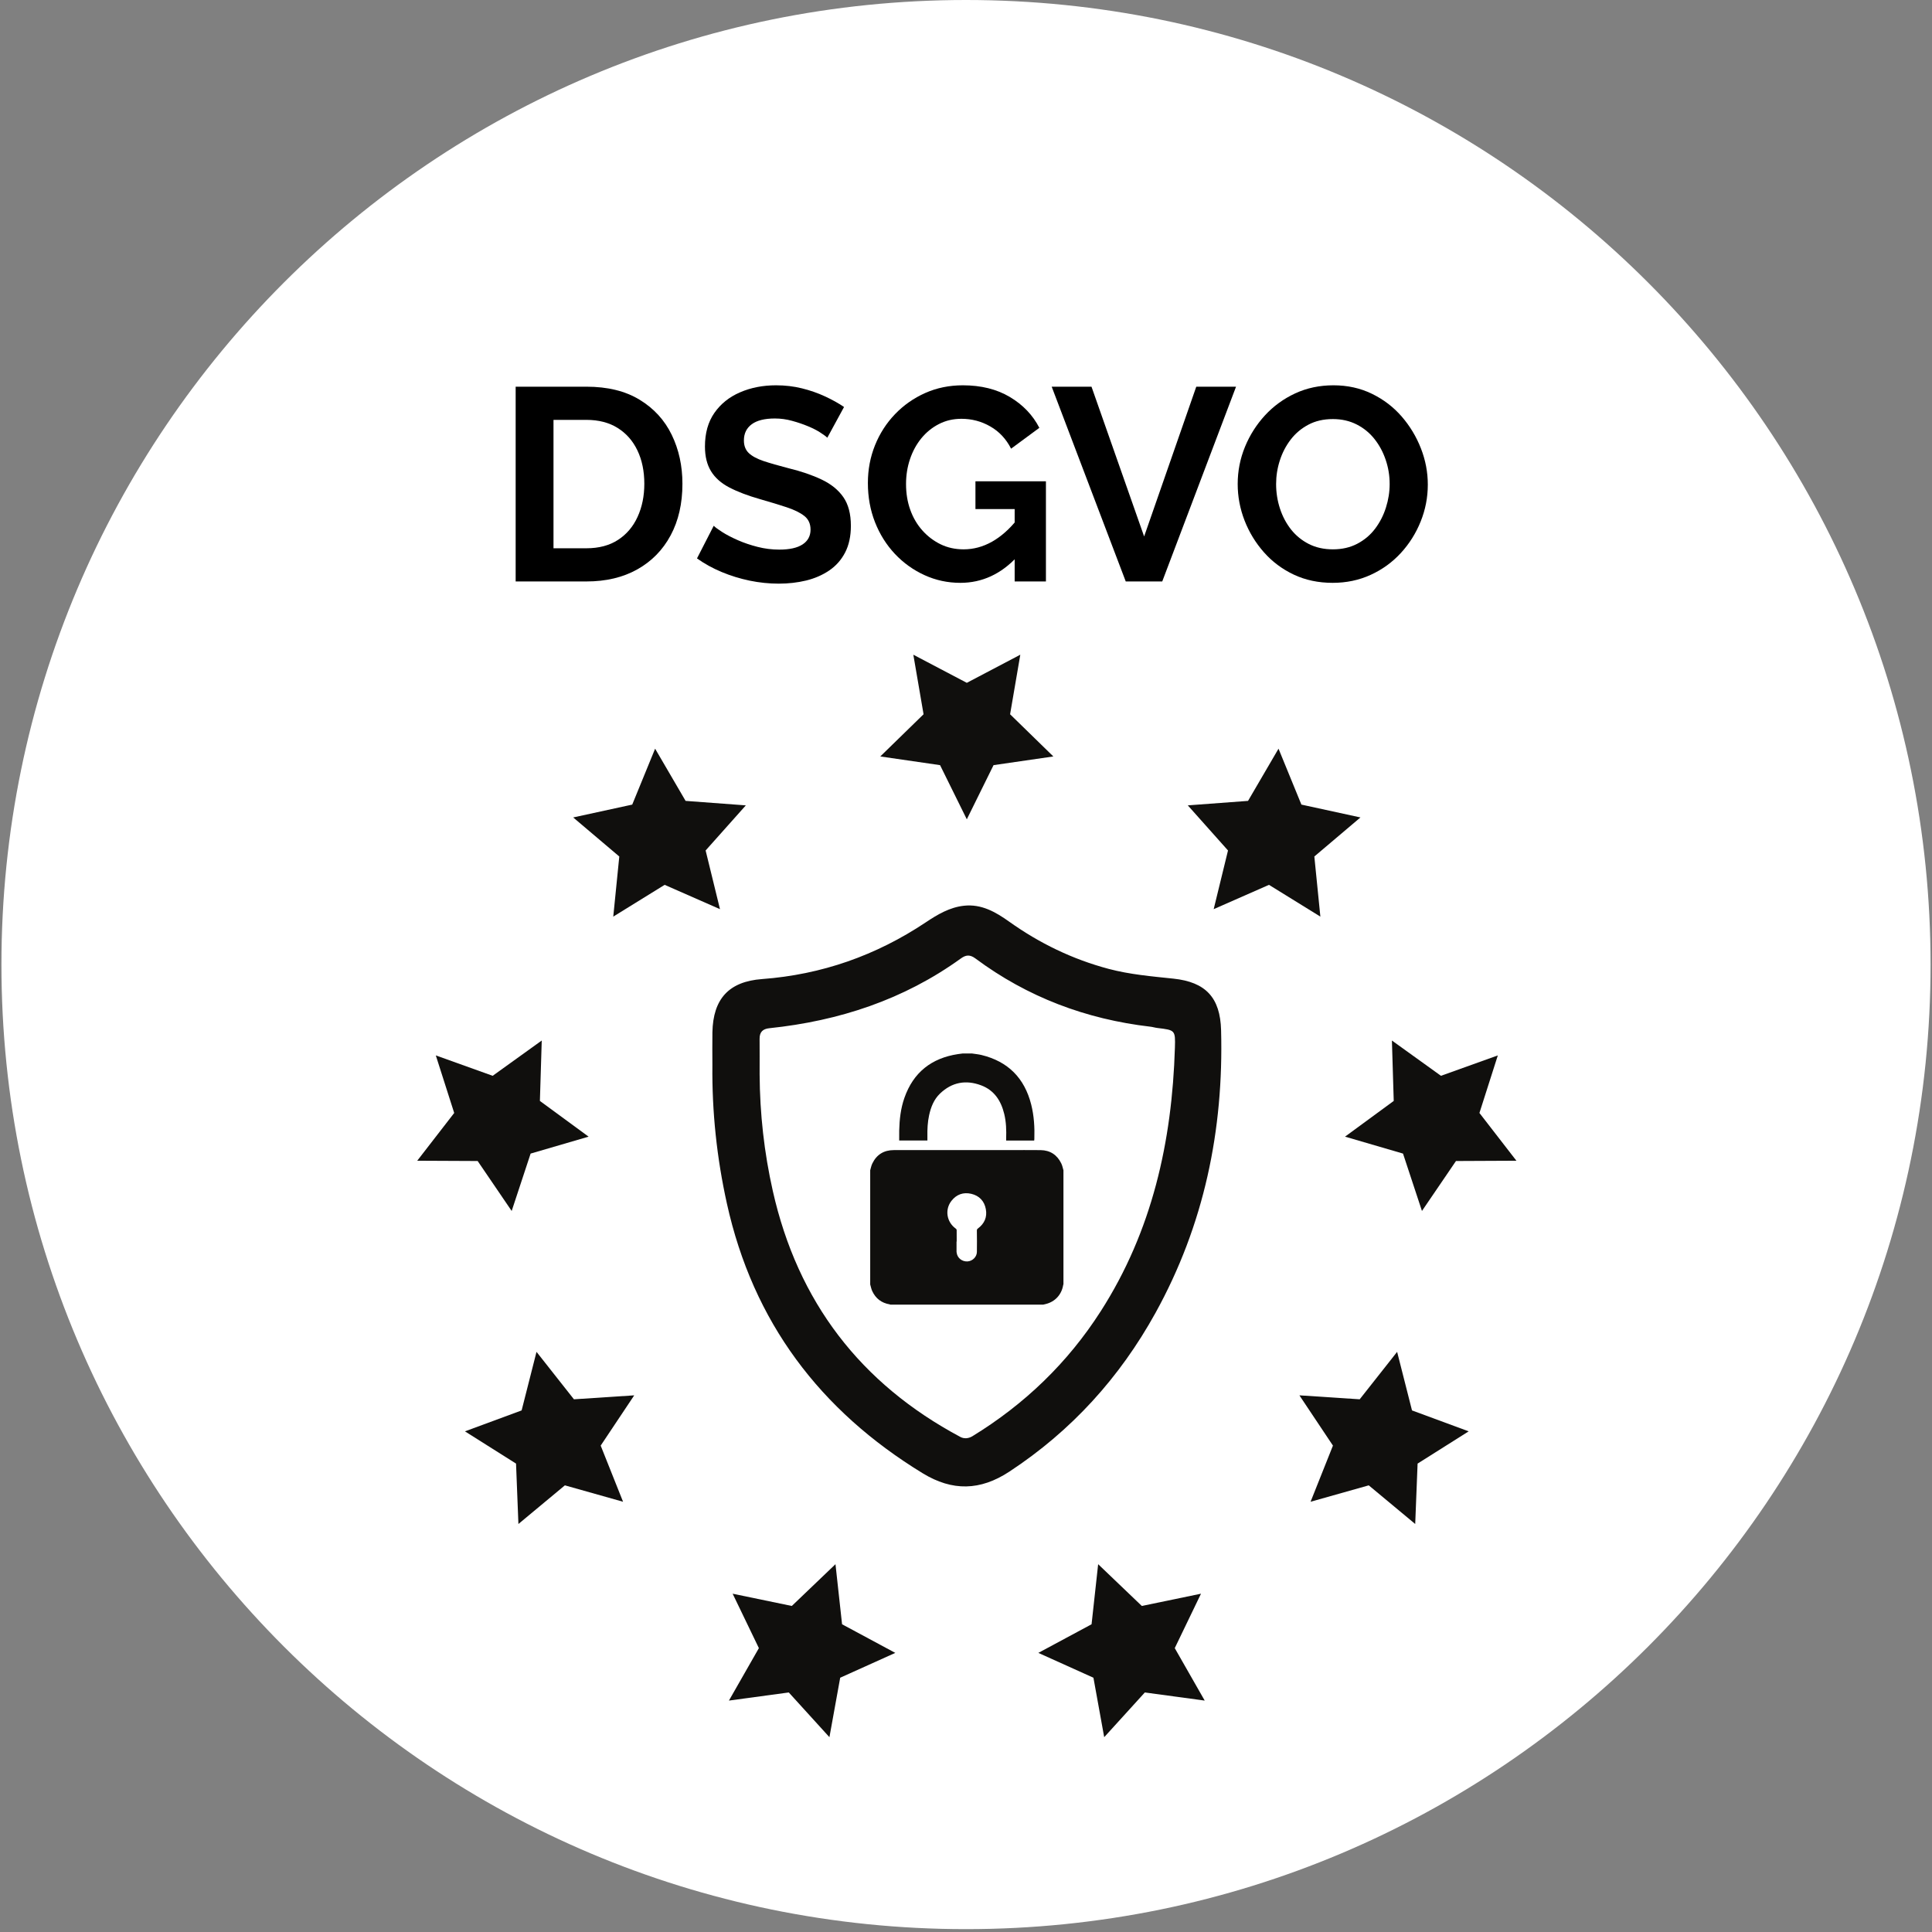 <svg xmlns="http://www.w3.org/2000/svg" xmlns:xlink="http://www.w3.org/1999/xlink" width="900" zoomAndPan="magnify" viewBox="0 0 675 675" height="900" preserveAspectRatio="xMidYMid meet" version="1.0"><rect x="0" y="0" width="675" height="675" fill="#808080" stroke="none"/><defs><g/><clipPath id="434a657cef"><path d="M 0.5 0 L 674.5 0 L 674.5 674 L 0.5 674 Z M 0.5 0 " clip-rule="nonzero"/></clipPath><clipPath id="3366d37e91"><path d="M 337.5 0 C 151.379 0 0.5 150.879 0.5 337 C 0.5 523.121 151.379 674 337.5 674 C 523.621 674 674.5 523.121 674.5 337 C 674.5 150.879 523.621 0 337.5 0 Z M 337.5 0 " clip-rule="nonzero"/></clipPath><clipPath id="16517163ea"><path d="M 0.5 0 L 674.5 0 L 674.5 674 L 0.5 674 Z M 0.5 0 " clip-rule="nonzero"/></clipPath><clipPath id="6b8e8f45f7"><path d="M 337.5 0 C 151.379 0 0.5 150.879 0.5 337 C 0.5 523.121 151.379 674 337.5 674 C 523.621 674 674.5 523.121 674.5 337 C 674.5 150.879 523.621 0 337.5 0 Z M 337.5 0 " clip-rule="nonzero"/></clipPath><clipPath id="1d92b51cd8"><rect x="0" width="675" y="0" height="674"/></clipPath><clipPath id="0e190e5593"><path d="M 307 228.742 L 369 228.742 L 369 287 L 307 287 Z M 307 228.742 " clip-rule="nonzero"/></clipPath><clipPath id="ab8c1e69e6"><path d="M 145.207 363 L 206 363 L 206 424 L 145.207 424 Z M 145.207 363 " clip-rule="nonzero"/></clipPath><clipPath id="ad95a8a41d"><path d="M 254 546 L 313 546 L 313 606.934 L 254 606.934 Z M 254 546 " clip-rule="nonzero"/></clipPath><clipPath id="7ee9e9f45e"><path d="M 362 546 L 421 546 L 421 606.934 L 362 606.934 Z M 362 546 " clip-rule="nonzero"/></clipPath></defs><g clip-path="url(#434a657cef)"><g clip-path="url(#3366d37e91)"><g transform="matrix(1, 0, 0, 1, 0, -0)"><g clip-path="url(#1d92b51cd8)"><g clip-path="url(#16517163ea)"><g clip-path="url(#6b8e8f45f7)"><path fill="#ffffff" d="M 0.5 0 L 674.5 0 L 674.5 674 L 0.5 674 Z M 0.5 0 " fill-opacity="1" fill-rule="nonzero"/></g></g></g></g></g></g><g clip-path="url(#0e190e5593)"><path fill="#100f0d" d="M 337.785 238.566 L 356.473 228.742 L 352.906 249.551 L 368.02 264.289 L 347.125 267.324 L 337.785 286.25 L 328.438 267.324 L 307.551 264.289 L 322.672 249.551 L 319.098 228.742 L 337.785 238.566 " fill-opacity="1" fill-rule="nonzero"/></g><path fill="#100f0d" d="M 220.887 281.109 L 228.883 261.574 L 239.531 279.812 L 260.578 281.379 L 246.531 297.137 L 251.547 317.641 L 232.215 309.145 L 214.262 320.246 L 216.367 299.242 L 200.258 285.598 L 220.887 281.109 " fill-opacity="1" fill-rule="nonzero"/><g clip-path="url(#ab8c1e69e6)"><path fill="#100f0d" d="M 158.688 388.848 L 152.262 368.738 L 172.129 375.863 L 189.273 363.535 L 188.629 384.641 L 205.648 397.121 L 185.387 403.039 L 178.77 423.086 L 166.883 405.633 L 145.77 405.535 L 158.688 388.848 " fill-opacity="1" fill-rule="nonzero"/></g><path fill="#100f0d" d="M 180.293 511.348 L 162.441 500.082 L 182.246 492.77 L 187.445 472.309 L 200.52 488.883 L 221.586 487.504 L 209.867 505.062 L 217.684 524.68 L 197.359 518.949 L 181.125 532.449 L 180.293 511.348 " fill-opacity="1" fill-rule="nonzero"/><g clip-path="url(#ad95a8a41d)"><path fill="#100f0d" d="M 275.586 591.309 L 254.672 594.148 L 265.137 575.82 L 255.969 556.805 L 276.641 561.09 L 291.898 546.496 L 294.199 567.484 L 312.797 577.484 L 293.547 586.16 L 289.785 606.934 L 275.586 591.309 " fill-opacity="1" fill-rule="nonzero"/></g><g clip-path="url(#7ee9e9f45e)"><path fill="#100f0d" d="M 399.984 591.309 L 385.785 606.934 L 382.023 586.16 L 362.773 577.484 L 381.371 567.484 L 383.672 546.496 L 398.93 561.09 L 419.602 556.805 L 410.434 575.82 L 420.902 594.148 L 399.984 591.309 " fill-opacity="1" fill-rule="nonzero"/></g><path fill="#100f0d" d="M 495.277 511.348 L 494.445 532.449 L 478.211 518.949 L 457.887 524.68 L 465.703 505.062 L 453.984 487.504 L 475.051 488.883 L 488.125 472.309 L 493.324 492.77 L 513.129 500.082 L 495.277 511.348 " fill-opacity="1" fill-rule="nonzero"/><path fill="#100f0d" d="M 516.883 388.848 L 529.801 405.535 L 508.688 405.633 L 496.801 423.086 L 490.184 403.039 L 469.922 397.121 L 486.941 384.641 L 486.305 363.535 L 503.441 375.863 L 523.309 368.738 L 516.883 388.848 " fill-opacity="1" fill-rule="nonzero"/><path fill="#100f0d" d="M 454.684 281.109 L 475.312 285.598 L 459.203 299.242 L 461.309 320.246 L 443.355 309.145 L 424.035 317.641 L 429.039 297.137 L 414.992 281.379 L 436.039 279.812 L 446.688 261.574 L 454.684 281.109 " fill-opacity="1" fill-rule="nonzero"/><path fill="#100f0d" d="M 265.395 375.371 C 265.477 389.098 266.98 402.672 270 416.082 C 278.711 454.77 300.594 483.395 335.539 502.043 C 336.766 502.699 338.312 502.652 339.754 501.777 C 357.992 490.602 373.043 476.125 384.574 458.117 C 402.547 430.078 409.484 398.875 410.488 366.043 C 410.676 359.891 410.551 359.902 404.383 359.156 C 403.539 359.059 402.715 358.789 401.875 358.699 C 379.438 356.086 358.969 348.387 340.801 334.875 C 338.852 333.426 337.438 333.613 335.707 334.867 C 315.707 349.293 293.133 356.688 268.797 359.238 C 266.48 359.473 265.371 360.582 265.387 362.926 C 265.422 367.074 265.395 371.219 265.395 375.371 Z M 248.895 372.141 C 248.895 368.309 248.832 364.477 248.902 360.645 C 249.137 348.996 254.645 342.926 266.23 342.066 C 287.09 340.516 306.098 333.82 323.469 322.234 C 327.523 319.52 331.758 317.004 336.746 316.449 C 342.871 315.762 347.848 318.625 352.578 322 C 363.188 329.566 374.719 335.145 387.332 338.504 C 394.758 340.473 402.367 341.117 409.949 341.914 C 421.266 343.105 426.316 348.559 426.621 359.902 C 427.555 394.82 420.695 427.938 403.711 458.684 C 391.211 481.301 374.332 499.906 352.648 514.156 C 342.484 520.836 332.746 521.062 322.375 514.73 C 286.465 492.797 263.105 461.852 253.961 420.488 C 250.434 404.543 248.727 388.445 248.895 372.141 " fill-opacity="1" fill-rule="nonzero"/><path fill="#100f0d" d="M 334.25 433.758 C 334.23 433.758 334.211 433.758 334.195 433.758 C 334.195 434.949 334.195 436.137 334.195 437.34 C 334.195 437.48 334.23 437.633 334.258 437.785 C 334.535 439.559 336.137 440.805 338.008 440.715 C 339.746 440.625 341.277 439.156 341.305 437.41 C 341.348 434.938 341.332 432.457 341.297 429.969 C 341.297 429.602 341.383 429.406 341.672 429.199 C 343.945 427.508 344.949 425.223 344.43 422.449 C 343.91 419.621 342.145 417.758 339.344 417.094 C 336.578 416.449 334.195 417.293 332.43 419.539 C 330.023 422.594 330.723 426.945 333.898 429.227 C 334.051 429.336 334.23 429.559 334.238 429.727 C 334.266 431.07 334.25 432.414 334.25 433.758 Z M 371.547 408.867 C 371.547 422.125 371.547 435.387 371.547 448.656 C 371.512 448.773 371.461 448.898 371.441 449.023 C 370.887 452.352 368.586 454.832 365.309 455.613 C 365.039 455.676 364.77 455.746 364.492 455.809 C 346.695 455.809 328.875 455.809 311.078 455.809 C 310.988 455.781 310.906 455.73 310.816 455.711 C 307.98 455.234 305.945 453.668 304.738 451.074 C 304.406 450.348 304.254 449.543 304.031 448.762 C 304.031 435.469 304.031 422.172 304.031 408.867 C 304.262 408.078 304.406 407.246 304.766 406.512 C 306.277 403.379 308.82 401.82 312.293 401.82 C 325.555 401.812 338.816 401.82 352.074 401.82 C 355.906 401.82 359.73 401.777 363.555 401.828 C 366.918 401.875 369.355 403.496 370.805 406.512 C 371.164 407.246 371.309 408.078 371.547 408.867 " fill-opacity="1" fill-rule="nonzero"/><path fill="#100f0d" d="M 339.602 368.066 C 340.703 368.238 341.824 368.336 342.898 368.594 C 352.184 370.844 357.941 376.66 360.277 385.891 C 361.277 389.852 361.512 393.887 361.379 397.953 C 361.379 398.121 361.352 398.293 361.324 398.48 C 358.066 398.48 354.84 398.48 351.527 398.48 C 351.527 398.258 351.527 398.031 351.527 397.816 C 351.629 394.91 351.547 392.027 350.855 389.18 C 349.738 384.586 347.383 380.922 342.789 379.195 C 337.453 377.191 332.574 378.094 328.418 382.07 C 326.27 384.129 325.223 386.816 324.605 389.672 C 324.086 392.078 323.969 394.504 324.016 396.957 C 324.023 397.453 324.016 397.945 324.016 398.473 C 320.766 398.473 317.523 398.473 314.156 398.473 C 314.156 397.316 314.141 396.16 314.164 395.008 C 314.254 391.113 314.684 387.262 315.984 383.566 C 319.098 374.676 325.438 369.688 334.688 368.281 C 335.223 368.199 335.762 368.137 336.309 368.066 C 337.41 368.066 338.5 368.066 339.602 368.066 " fill-opacity="1" fill-rule="nonzero"/><g fill="#000000" fill-opacity="1"><g transform="translate(173.067, 203.148)"><g><path d="M 7.094 0 L 7.094 -68.047 L 31.812 -68.047 C 39.227 -68.047 45.426 -66.523 50.406 -63.484 C 55.395 -60.453 59.133 -56.363 61.625 -51.219 C 64.113 -46.082 65.359 -40.383 65.359 -34.125 C 65.359 -27.219 63.984 -21.207 61.234 -16.094 C 58.492 -10.988 54.613 -7.031 49.594 -4.219 C 44.582 -1.406 38.656 0 31.812 0 Z M 52.047 -34.125 C 52.047 -38.531 51.242 -42.41 49.641 -45.766 C 48.047 -49.117 45.742 -51.738 42.734 -53.625 C 39.734 -55.508 36.094 -56.453 31.812 -56.453 L 20.312 -56.453 L 20.312 -11.594 L 31.812 -11.594 C 36.164 -11.594 39.844 -12.566 42.844 -14.516 C 45.844 -16.461 48.125 -19.145 49.688 -22.562 C 51.258 -25.988 52.047 -29.844 52.047 -34.125 Z M 52.047 -34.125 "/></g></g></g><g fill="#000000" fill-opacity="1"><g transform="translate(241.405, 203.148)"><g><path d="M 47.641 -50.219 C 47.191 -50.664 46.375 -51.27 45.188 -52.031 C 44.008 -52.801 42.57 -53.535 40.875 -54.234 C 39.188 -54.941 37.348 -55.566 35.359 -56.109 C 33.379 -56.66 31.367 -56.938 29.328 -56.938 C 25.754 -56.938 23.055 -56.266 21.234 -54.922 C 19.41 -53.578 18.5 -51.691 18.5 -49.266 C 18.5 -47.41 19.07 -45.938 20.219 -44.844 C 21.375 -43.758 23.098 -42.832 25.391 -42.062 C 27.691 -41.301 30.57 -40.473 34.031 -39.578 C 38.5 -38.492 42.379 -37.164 45.672 -35.594 C 48.961 -34.031 51.484 -31.988 53.234 -29.469 C 54.992 -26.945 55.875 -23.609 55.875 -19.453 C 55.875 -15.816 55.203 -12.703 53.859 -10.109 C 52.516 -7.523 50.66 -5.43 48.297 -3.828 C 45.941 -2.234 43.258 -1.066 40.25 -0.328 C 37.25 0.398 34.055 0.766 30.672 0.766 C 27.285 0.766 23.898 0.414 20.516 -0.281 C 17.129 -0.988 13.867 -1.992 10.734 -3.297 C 7.598 -4.609 4.723 -6.191 2.109 -8.047 L 7.953 -19.453 C 8.523 -18.879 9.547 -18.129 11.016 -17.203 C 12.484 -16.273 14.27 -15.348 16.375 -14.422 C 18.488 -13.492 20.789 -12.711 23.281 -12.078 C 25.781 -11.441 28.305 -11.125 30.859 -11.125 C 34.441 -11.125 37.156 -11.727 39 -12.938 C 40.852 -14.156 41.781 -15.879 41.781 -18.109 C 41.781 -20.16 41.047 -21.758 39.578 -22.906 C 38.109 -24.051 36.062 -25.055 33.438 -25.922 C 30.82 -26.785 27.727 -27.727 24.156 -28.75 C 19.875 -29.969 16.297 -31.328 13.422 -32.828 C 10.547 -34.328 8.406 -36.227 7 -38.531 C 5.594 -40.832 4.891 -43.707 4.891 -47.156 C 4.891 -51.82 5.988 -55.734 8.188 -58.891 C 10.395 -62.055 13.383 -64.453 17.156 -66.078 C 20.926 -67.711 25.113 -68.531 29.719 -68.531 C 32.906 -68.531 35.922 -68.176 38.766 -67.469 C 41.609 -66.77 44.273 -65.844 46.766 -64.688 C 49.266 -63.539 51.504 -62.297 53.484 -60.953 Z M 47.641 -50.219 "/></g></g></g><g fill="#000000" fill-opacity="1"><g transform="translate(300.159, 203.148)"><g><path d="M 35.359 0.484 C 30.953 0.484 26.785 -0.41 22.859 -2.203 C 18.93 -3.992 15.477 -6.469 12.5 -9.625 C 9.531 -12.789 7.211 -16.484 5.547 -20.703 C 3.891 -24.922 3.062 -29.488 3.062 -34.406 C 3.062 -39.07 3.891 -43.461 5.547 -47.578 C 7.211 -51.703 9.547 -55.328 12.547 -58.453 C 15.555 -61.586 19.07 -64.051 23.094 -65.844 C 27.125 -67.633 31.504 -68.531 36.234 -68.531 C 42.617 -68.531 48.094 -67.172 52.656 -64.453 C 57.227 -61.734 60.664 -58.141 62.969 -53.672 L 53.094 -46.391 C 51.375 -49.773 48.961 -52.359 45.859 -54.141 C 42.766 -55.93 39.395 -56.828 35.75 -56.828 C 32.875 -56.828 30.254 -56.219 27.891 -55 C 25.523 -53.789 23.477 -52.133 21.75 -50.031 C 20.031 -47.926 18.707 -45.5 17.781 -42.75 C 16.852 -40 16.391 -37.094 16.391 -34.031 C 16.391 -30.77 16.883 -27.766 17.875 -25.016 C 18.863 -22.266 20.27 -19.867 22.094 -17.828 C 23.914 -15.785 26.039 -14.172 28.469 -12.984 C 30.895 -11.805 33.578 -11.219 36.516 -11.219 C 39.961 -11.219 43.27 -12.109 46.438 -13.891 C 49.602 -15.68 52.555 -18.301 55.297 -21.75 L 55.297 -8.719 C 49.609 -2.582 42.961 0.484 35.359 0.484 Z M 54.344 -25.297 L 40.641 -25.297 L 40.641 -34.984 L 65.266 -34.984 L 65.266 0 L 54.344 0 Z M 54.344 -25.297 "/></g></g></g><g fill="#000000" fill-opacity="1"><g transform="translate(367.251, 203.148)"><g><path d="M 14.094 -68.047 L 32.484 -15.719 L 50.703 -68.047 L 64.594 -68.047 L 38.812 0 L 26.062 0 L 0.188 -68.047 Z M 14.094 -68.047 "/></g></g></g><g fill="#000000" fill-opacity="1"><g transform="translate(429.455, 203.148)"><g><path d="M 36.141 0.484 C 31.148 0.484 26.625 -0.473 22.562 -2.391 C 18.508 -4.305 15.031 -6.91 12.125 -10.203 C 9.219 -13.492 6.961 -17.195 5.359 -21.312 C 3.766 -25.438 2.969 -29.676 2.969 -34.031 C 2.969 -38.562 3.812 -42.883 5.5 -47 C 7.195 -51.125 9.531 -54.801 12.5 -58.031 C 15.477 -61.258 18.992 -63.816 23.047 -65.703 C 27.109 -67.586 31.566 -68.531 36.422 -68.531 C 41.336 -68.531 45.82 -67.539 49.875 -65.562 C 53.938 -63.582 57.406 -60.93 60.281 -57.609 C 63.156 -54.285 65.391 -50.578 66.984 -46.484 C 68.586 -42.391 69.391 -38.172 69.391 -33.828 C 69.391 -29.359 68.555 -25.062 66.891 -20.938 C 65.234 -16.82 62.922 -13.148 59.953 -9.922 C 56.984 -6.691 53.469 -4.148 49.406 -2.297 C 45.352 -0.441 40.93 0.484 36.141 0.484 Z M 16.391 -34.031 C 16.391 -31.082 16.836 -28.234 17.734 -25.484 C 18.629 -22.742 19.922 -20.301 21.609 -18.156 C 23.305 -16.02 25.383 -14.328 27.844 -13.078 C 30.301 -11.836 33.098 -11.219 36.234 -11.219 C 39.422 -11.219 42.258 -11.867 44.75 -13.172 C 47.25 -14.484 49.328 -16.238 50.984 -18.438 C 52.648 -20.645 53.91 -23.109 54.766 -25.828 C 55.629 -28.547 56.062 -31.281 56.062 -34.031 C 56.062 -36.969 55.598 -39.789 54.672 -42.5 C 53.754 -45.219 52.445 -47.645 50.75 -49.781 C 49.051 -51.926 46.973 -53.617 44.516 -54.859 C 42.055 -56.109 39.297 -56.734 36.234 -56.734 C 32.973 -56.734 30.113 -56.078 27.656 -54.766 C 25.195 -53.461 23.133 -51.723 21.469 -49.547 C 19.812 -47.379 18.551 -44.953 17.688 -42.266 C 16.82 -39.578 16.391 -36.832 16.391 -34.031 Z M 16.391 -34.031 "/></g></g></g></svg>